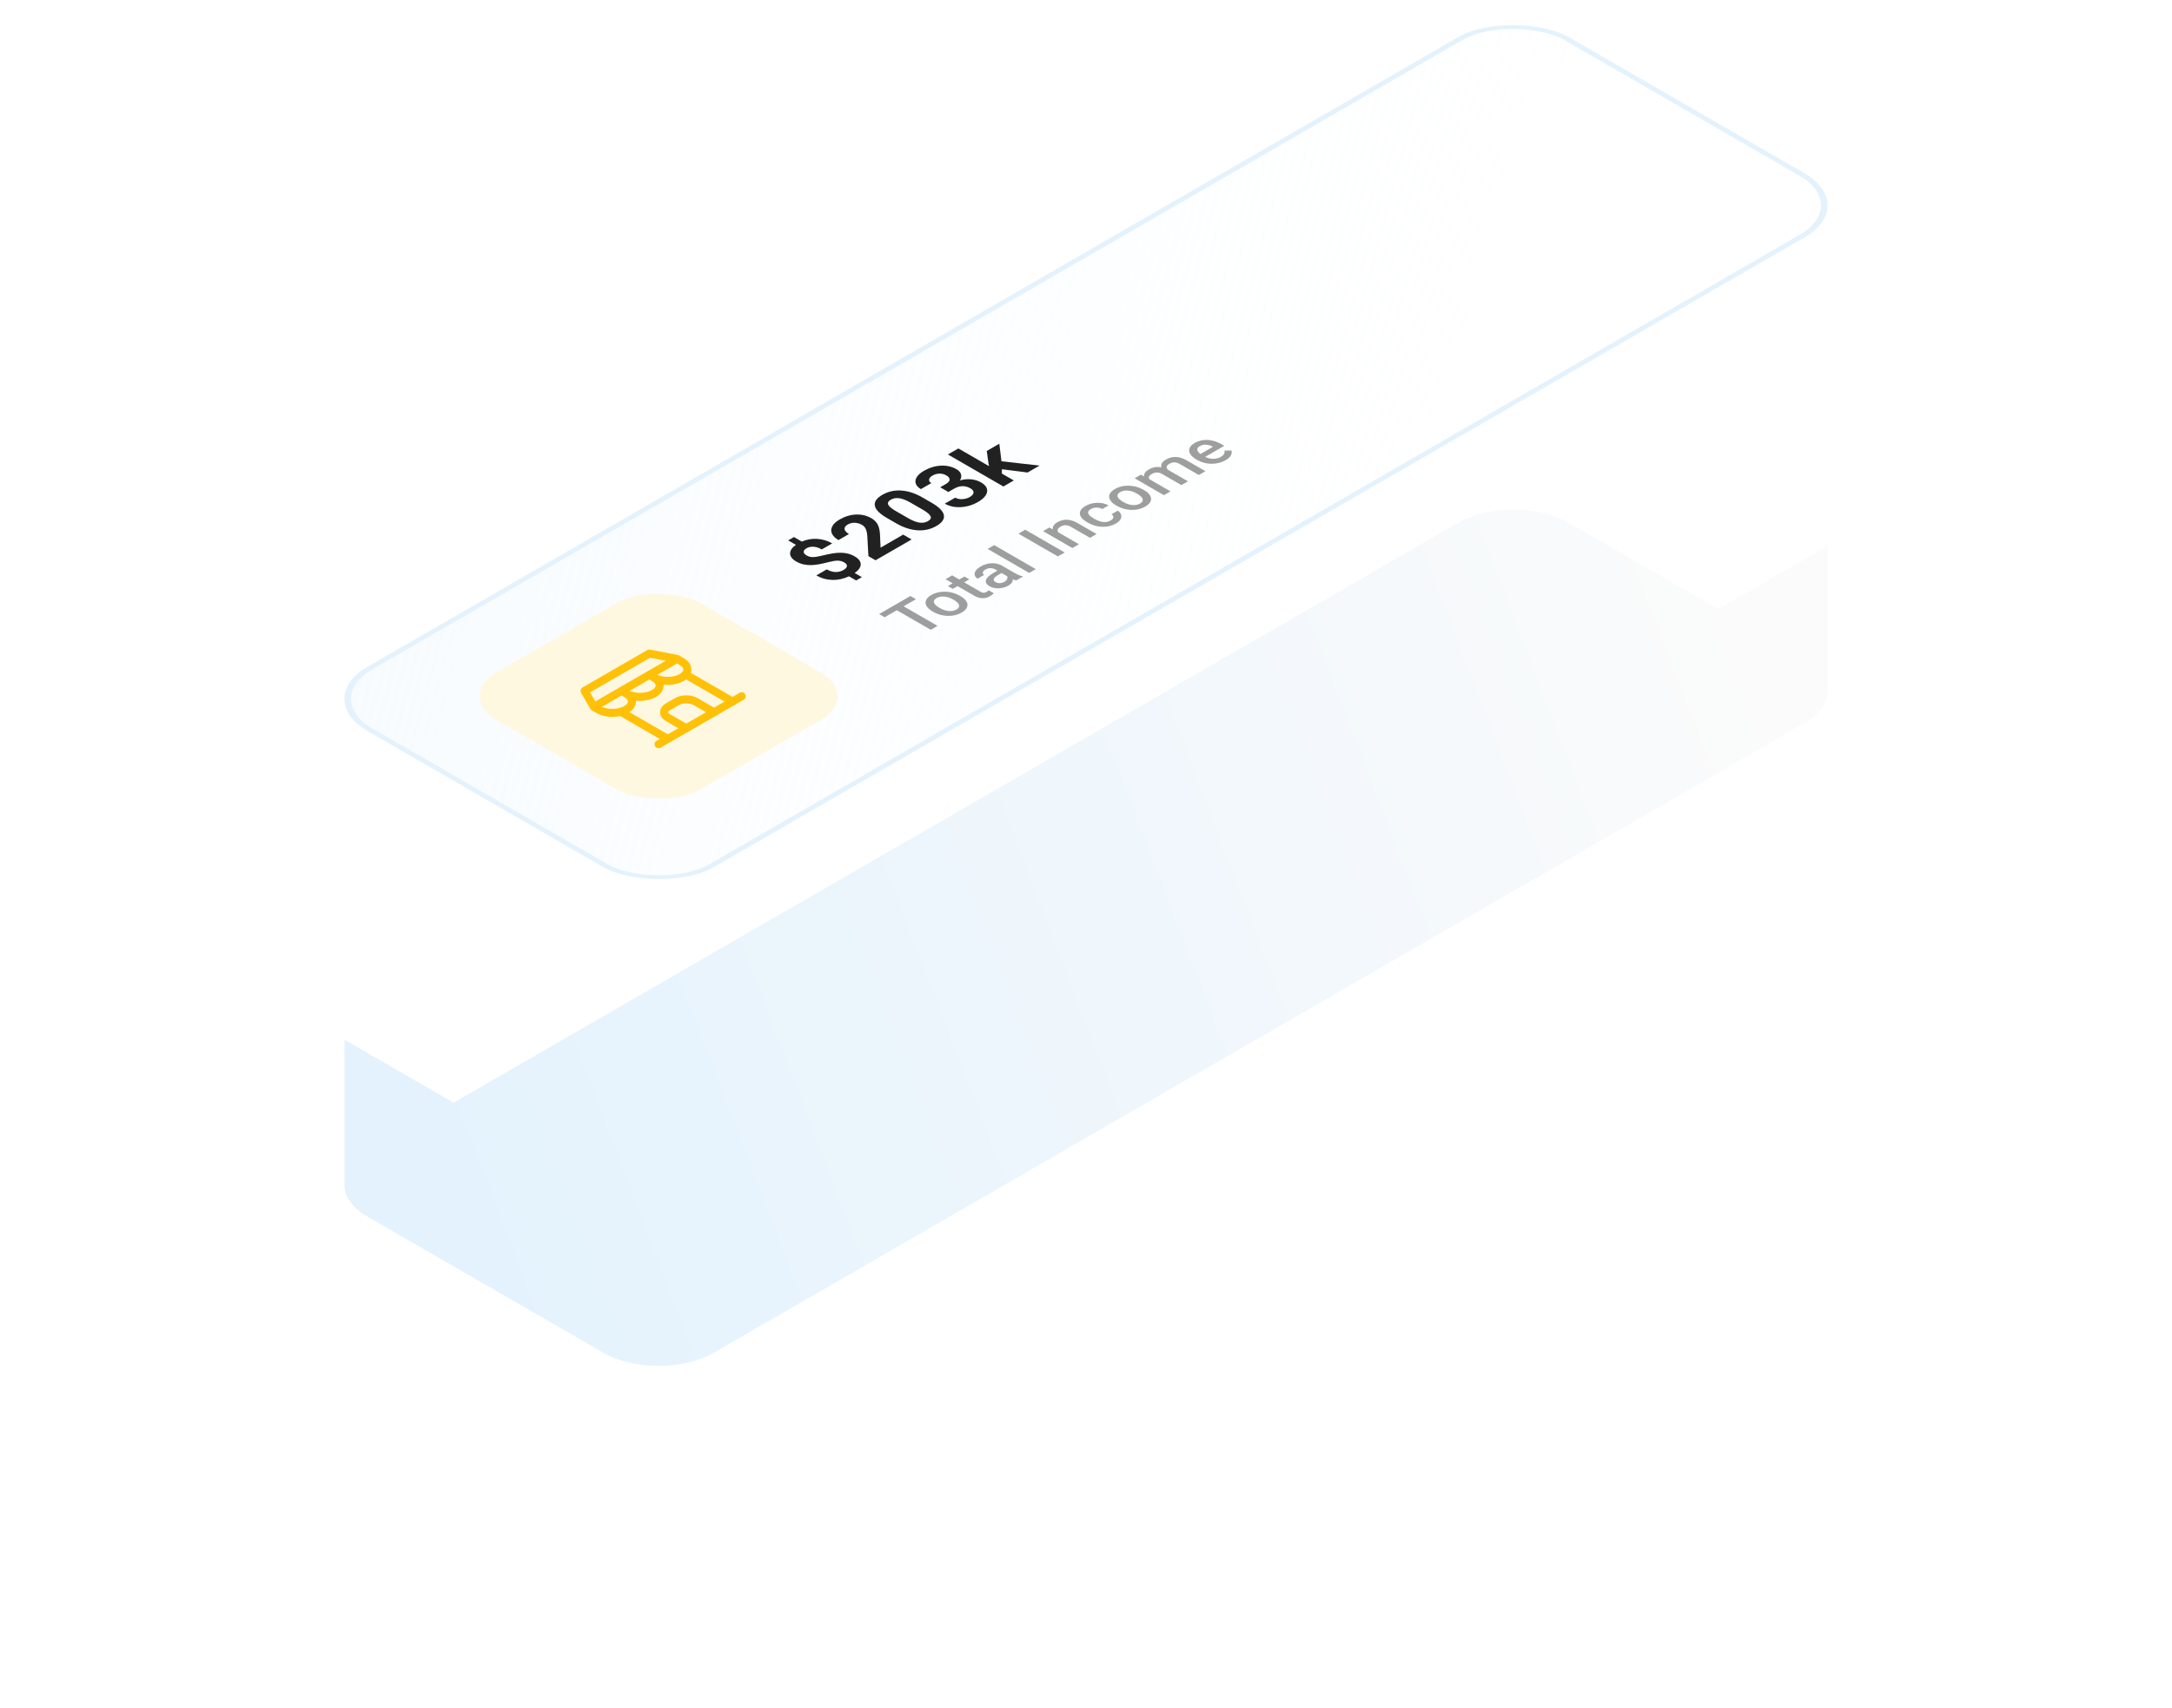 <svg width="407" height="320" viewBox="0 0 407 320" fill="none" xmlns="http://www.w3.org/2000/svg">
<g filter="url(#filter0_d)">
<path d="M84.999 142.641L64.549 130.834V157.67C64.537 157.868 64.537 158.065 64.549 158.262V158.276C64.678 160.343 66.111 162.388 68.844 163.966L113.006 189.461C118.746 192.775 128.052 192.774 133.791 189.461L338.155 71.48C341.16 69.745 342.592 67.446 342.451 65.173V38.317L321.975 50.139L293.993 33.986C288.254 30.672 278.948 30.672 273.209 33.986L84.999 142.641Z" fill="url(#paint0_linear)"/>
</g>
<rect x="0.866" width="258.975" height="73.993" rx="11.5" transform="matrix(0.866 -0.5 0.866 0.5 58.568 131.399)" fill="white"/>
<rect x="0.866" width="258.975" height="73.993" rx="11.5" transform="matrix(0.866 -0.5 0.866 0.5 58.568 131.399)" fill="url(#paint1_linear)"/>
<rect x="0.866" width="258.975" height="73.993" rx="11.5" transform="matrix(0.866 -0.5 0.866 0.5 58.568 131.399)" stroke="#E3F2FD"/>
<path d="M171.63 112.285L169.326 113.615L175.679 117.283L174.405 118.018L168.052 114.351L165.769 115.669L164.733 115.071L170.594 111.688L171.63 112.285ZM174.755 114.588C174.218 114.277 173.84 113.937 173.624 113.566C173.404 113.193 173.372 112.828 173.527 112.473C173.68 112.115 174.006 111.792 174.507 111.503C175.248 111.075 176.087 110.866 177.024 110.876C177.964 110.884 178.847 111.105 179.673 111.538L179.967 111.702C180.508 112.015 180.887 112.355 181.104 112.722C181.323 113.087 181.356 113.449 181.2 113.809C181.048 114.166 180.718 114.491 180.211 114.784C179.436 115.231 178.558 115.441 177.577 115.414C176.596 115.383 175.676 115.119 174.816 114.623L174.755 114.588ZM176.095 113.938C176.66 114.264 177.22 114.452 177.775 114.503C178.326 114.552 178.81 114.456 179.226 114.216C179.642 113.976 179.803 113.695 179.708 113.375C179.617 113.053 179.258 112.711 178.632 112.35C178.078 112.03 177.518 111.845 176.953 111.796C176.391 111.745 175.906 111.838 175.496 112.074C175.094 112.307 174.935 112.584 175.019 112.906C175.101 113.227 175.459 113.57 176.095 113.938ZM178.419 107.821L179.754 108.591L180.723 108.032L181.636 108.559L180.667 109.119L183.732 110.888C183.942 111.009 184.135 111.074 184.311 111.081C184.487 111.085 184.681 111.026 184.894 110.903C185.036 110.821 185.163 110.728 185.275 110.624L186.229 111.175C186.026 111.382 185.794 111.561 185.534 111.711C184.586 112.258 183.59 112.23 182.545 111.626L179.434 109.83L178.531 110.352L177.617 109.825L178.521 109.303L177.186 108.533L178.419 107.821ZM190.441 108.761C190.282 108.732 190.063 108.661 189.786 108.547C189.803 109.01 189.527 109.406 188.959 109.734C188.407 110.052 187.8 110.221 187.137 110.241C186.474 110.26 185.911 110.136 185.447 109.868C184.862 109.531 184.63 109.147 184.752 108.717C184.874 108.284 185.339 107.833 186.148 107.367L186.904 106.93L186.543 106.722C186.259 106.558 185.953 106.473 185.625 106.467C185.293 106.46 184.965 106.549 184.641 106.737C184.36 106.899 184.201 107.073 184.164 107.258C184.123 107.442 184.211 107.596 184.427 107.721L183.194 108.433C182.893 108.259 182.712 108.039 182.651 107.774C182.587 107.506 182.651 107.231 182.844 106.948C183.04 106.663 183.35 106.398 183.773 106.154C184.416 105.783 185.09 105.581 185.797 105.547C186.501 105.512 187.151 105.661 187.746 105.993L190.222 107.422C190.716 107.707 191.18 107.895 191.613 107.985L191.699 108.035L190.441 108.761ZM188.198 109.031C188.441 108.89 188.61 108.724 188.705 108.533C188.803 108.339 188.807 108.154 188.715 107.976L187.68 107.378L187.015 107.762C186.559 108.026 186.295 108.27 186.224 108.495C186.153 108.719 186.263 108.915 186.554 109.083C186.79 109.22 187.058 109.285 187.355 109.277C187.653 109.265 187.934 109.183 188.198 109.031ZM194.094 106.652L192.861 107.364L185.067 102.864L186.3 102.152L194.094 106.652ZM199.504 103.529L198.225 104.267L190.836 100.002L192.115 99.264L199.504 103.529ZM196.616 98.856L197.286 99.202C197.201 98.684 197.489 98.235 198.149 97.855C199.292 97.194 200.529 97.236 201.858 97.981L205.486 100.075L204.253 100.787L200.696 98.733C200.348 98.532 200.014 98.428 199.696 98.42C199.378 98.408 199.049 98.501 198.707 98.698C198.21 98.985 198.064 99.329 198.271 99.729L202.178 101.985L200.945 102.697L195.454 99.527L196.616 98.856ZM208.12 97.535C208.428 97.358 208.594 97.158 208.617 96.938C208.641 96.717 208.528 96.526 208.277 96.366L209.439 95.695C209.768 95.9 209.981 96.147 210.079 96.434C210.174 96.719 210.136 97.01 209.967 97.307C209.798 97.603 209.516 97.866 209.12 98.095C208.352 98.538 207.494 98.746 206.547 98.719C205.6 98.691 204.688 98.425 203.812 97.919L203.685 97.846C202.849 97.363 202.405 96.849 202.35 96.302C202.293 95.753 202.65 95.256 203.421 94.811C204.074 94.434 204.796 94.237 205.588 94.222C206.379 94.202 207.095 94.365 207.734 94.711L206.572 95.382C206.244 95.208 205.877 95.121 205.471 95.121C205.069 95.119 204.712 95.208 204.4 95.388C204.001 95.618 203.839 95.88 203.913 96.173C203.984 96.464 204.312 96.78 204.898 97.122L205.096 97.236C205.691 97.58 206.242 97.775 206.75 97.822C207.257 97.865 207.714 97.77 208.12 97.535ZM209.16 94.726C208.622 94.415 208.245 94.074 208.029 93.703C207.809 93.33 207.777 92.966 207.932 92.611C208.085 92.253 208.411 91.93 208.912 91.641C209.653 91.213 210.492 91.004 211.429 91.014C212.369 91.022 213.252 91.243 214.077 91.676L214.372 91.84C214.913 92.153 215.292 92.493 215.508 92.86C215.728 93.225 215.76 93.587 215.605 93.947C215.453 94.304 215.123 94.629 214.615 94.922C213.841 95.369 212.963 95.579 211.982 95.552C211.001 95.521 210.08 95.257 209.221 94.761L209.16 94.726ZM210.5 94.075C211.065 94.402 211.625 94.59 212.18 94.641C212.731 94.69 213.215 94.594 213.631 94.354C214.047 94.114 214.208 93.833 214.113 93.513C214.022 93.191 213.663 92.849 213.037 92.488C212.482 92.167 211.923 91.983 211.358 91.934C210.796 91.883 210.311 91.976 209.901 92.212C209.499 92.445 209.34 92.722 209.424 93.044C209.505 93.365 209.864 93.708 210.5 94.075ZM213.773 88.952L214.382 89.262C214.318 88.78 214.62 88.345 215.29 87.959C216.024 87.535 216.808 87.407 217.64 87.575C217.477 87.02 217.758 86.534 218.482 86.116C219.088 85.766 219.705 85.603 220.334 85.627C220.967 85.648 221.613 85.845 222.273 86.218L225.881 88.301L224.648 89.013L221.075 86.951C220.727 86.75 220.395 86.646 220.081 86.64C219.766 86.634 219.433 86.733 219.081 86.936C218.8 87.098 218.646 87.275 218.619 87.466C218.592 87.654 218.665 87.838 218.837 88.02L222.608 90.191L221.375 90.903L217.762 88.817C217.098 88.454 216.446 88.458 215.803 88.829C215.309 89.114 215.16 89.432 215.356 89.784L219.335 92.08L218.102 92.792L212.611 89.623L213.773 88.952ZM229.666 86.233C228.885 86.684 228.005 86.909 227.027 86.907C226.05 86.901 225.152 86.662 224.333 86.189L224.181 86.101C223.633 85.785 223.249 85.442 223.029 85.073C222.809 84.7 222.77 84.334 222.912 83.974C223.054 83.615 223.36 83.3 223.831 83.028C224.578 82.597 225.394 82.401 226.276 82.442C227.163 82.481 228.042 82.753 228.915 83.257L229.412 83.544L225.825 85.615C226.315 85.855 226.825 85.975 227.352 85.975C227.883 85.973 228.35 85.856 228.753 85.624C229.318 85.298 229.549 84.9 229.448 84.431L230.747 84.414C230.855 84.73 230.816 85.048 230.63 85.366C230.444 85.68 230.123 85.969 229.666 86.233ZM224.815 83.602C224.477 83.798 224.321 84.024 224.348 84.282C224.379 84.538 224.577 84.804 224.942 85.082L227.291 83.725L227.2 83.673C226.76 83.45 226.339 83.334 225.936 83.324C225.531 83.312 225.157 83.405 224.815 83.602Z" fill="#9E9E9E"/>
<path d="M158.194 105.388C157.824 105.175 157.427 105.065 157.003 105.06C156.579 105.05 156.029 105.133 155.353 105.31C154.676 105.487 154.069 105.627 153.533 105.728C152.991 105.827 152.475 105.883 151.983 105.896C151.491 105.904 151.013 105.857 150.549 105.756C150.089 105.651 149.638 105.472 149.196 105.217C148.433 104.776 148.052 104.275 148.052 103.713C148.052 103.15 148.415 102.612 149.141 102.1L147.693 101.264L148.776 100.639L150.244 101.486C151.155 101.09 152.114 100.922 153.12 100.982C154.121 101.04 155.062 101.322 155.941 101.83L153.986 102.959C153.445 102.646 152.928 102.478 152.436 102.455C151.945 102.426 151.512 102.52 151.137 102.736C150.767 102.95 150.587 103.176 150.596 103.416C150.601 103.653 150.788 103.878 151.158 104.092C151.5 104.289 151.875 104.391 152.281 104.396C152.687 104.401 153.266 104.312 154.02 104.127C154.777 103.939 155.427 103.801 155.968 103.713C156.505 103.622 157.015 103.577 157.497 103.58C157.975 103.58 158.433 103.633 158.871 103.74C159.304 103.844 159.726 104.015 160.136 104.252C160.903 104.694 161.286 105.192 161.286 105.744C161.286 106.296 160.91 106.839 160.156 107.373L161.503 108.15L160.427 108.771L159.087 107.998C158.063 108.474 157.019 108.699 155.955 108.673C154.89 108.642 153.896 108.36 152.971 107.826L154.926 106.697C155.463 107.007 156.002 107.172 156.543 107.193C157.085 107.209 157.594 107.078 158.072 106.802C158.469 106.573 158.679 106.332 158.702 106.08C158.72 105.825 158.551 105.594 158.194 105.388ZM170.82 101.092L164.067 104.99L162.727 104.217L162.518 100.416C162.477 99.887 162.382 99.46 162.234 99.135C162.089 98.807 161.857 98.55 161.537 98.365C161.099 98.113 160.646 97.979 160.177 97.963C159.703 97.945 159.261 98.054 158.851 98.291C158.409 98.546 158.212 98.837 158.262 99.162C158.312 99.483 158.584 99.786 159.081 100.072L157.118 101.205C156.519 100.859 156.113 100.46 155.901 100.01C155.693 99.557 155.711 99.098 155.955 98.635C156.194 98.169 156.645 97.744 157.308 97.362C158.323 96.776 159.353 96.462 160.4 96.42C161.451 96.376 162.421 96.61 163.309 97.123C163.796 97.404 164.166 97.764 164.419 98.201C164.672 98.639 164.827 99.229 164.886 99.971L165.008 102.627L169.243 100.182L170.82 101.092ZM174.581 94.217C175.944 95.004 176.704 95.768 176.862 96.51C177.019 97.252 176.555 97.937 175.468 98.564C174.394 99.184 173.219 99.454 171.943 99.373C170.666 99.292 169.36 98.874 168.025 98.119L166.212 97.072C164.836 96.278 164.076 95.511 163.932 94.772C163.792 94.03 164.259 93.349 165.332 92.729C166.406 92.109 167.581 91.84 168.857 91.92C170.129 91.999 171.433 92.415 172.768 93.17L174.581 94.217ZM170.637 94.198C169.82 93.726 169.114 93.449 168.519 93.366C167.924 93.277 167.389 93.37 166.916 93.643C166.455 93.909 166.293 94.208 166.428 94.541C166.564 94.869 167.001 95.255 167.741 95.698L170.136 97.08C170.939 97.544 171.645 97.826 172.254 97.928C172.863 98.024 173.409 97.933 173.891 97.654C174.369 97.378 174.527 97.071 174.365 96.733C174.202 96.394 173.74 96 172.978 95.549L170.637 94.198ZM176.178 91.311L177.22 90.71C177.716 90.423 177.96 90.139 177.951 89.858C177.942 89.577 177.732 89.318 177.322 89.081C176.925 88.852 176.496 88.742 176.036 88.753C175.58 88.76 175.145 88.884 174.73 89.124C174.356 89.34 174.146 89.581 174.101 89.846C174.051 90.109 174.191 90.336 174.52 90.526L172.565 91.655C172.051 91.358 171.728 91.013 171.598 90.62C171.467 90.221 171.534 89.812 171.801 89.393C172.071 88.971 172.506 88.587 173.106 88.241C174.148 87.639 175.215 87.313 176.307 87.26C177.394 87.206 178.375 87.431 179.25 87.936C179.701 88.197 179.978 88.516 180.082 88.893C180.186 89.271 180.116 89.647 179.872 90.022C180.626 89.816 181.336 89.75 182.004 89.823C182.676 89.893 183.282 90.085 183.824 90.397C184.699 90.902 185.08 91.492 184.967 92.166C184.859 92.838 184.279 93.478 183.228 94.084C182.245 94.652 181.18 94.967 180.035 95.03C178.894 95.09 177.897 94.873 177.044 94.381L179 93.252C179.369 93.466 179.809 93.561 180.319 93.537C180.833 93.511 181.293 93.381 181.699 93.147C182.164 92.879 182.405 92.599 182.423 92.307C182.441 92.01 182.247 91.745 181.841 91.51C180.858 90.943 179.825 90.971 178.742 91.596L177.707 92.194L176.178 91.311ZM187.741 87.932V88.745L189.974 90.034L188.019 91.163L177.626 85.163L179.581 84.034L185.339 87.358L185.231 86.858L184.906 84.507L187.254 83.151L187.66 86.44L194.805 87.245L192.559 88.542L187.741 87.932Z" fill="#212121"/>
<rect width="43.996" height="43.996" rx="9" transform="matrix(0.866 -0.5 0.866 0.5 85.297 130.466)" fill="#FFF8E1"/>
<g clipPath="url(#clip0)">
<path d="M123.4 139.465L138.988 130.466" stroke="#FFC107" stroke-width="1.5" stroke-linecap="round" stroke-linejoin="round"/>
<path d="M111.277 132.466L112.143 132.966C112.832 133.364 113.767 133.587 114.741 133.587C115.716 133.587 116.65 133.364 117.339 132.966C118.028 132.568 118.415 132.029 118.415 131.466C118.415 130.904 118.028 130.364 117.339 129.966M111.277 132.466L116.473 129.467L117.339 129.966M111.277 132.466L126.865 123.467M111.277 132.466L109.546 129.467L121.669 122.468L126.865 123.467M117.339 129.966C118.028 130.364 118.963 130.588 119.937 130.588C120.911 130.588 121.846 130.364 122.535 129.966C123.224 129.569 123.611 129.029 123.611 128.467C123.611 127.904 123.224 127.365 122.535 126.967M122.535 126.967L121.669 126.467M122.535 126.967C123.224 127.365 124.158 127.588 125.133 127.588C126.107 127.588 127.042 127.365 127.731 126.967C128.42 126.569 128.807 126.03 128.807 125.467C128.807 124.905 128.42 124.365 127.731 123.967L126.865 123.467" stroke="#FFC107" stroke-width="1.5" stroke-linecap="round" stroke-linejoin="round"/>
<path d="M125.133 138.466L116.343 133.391" stroke="#FFC107" stroke-width="1.5" stroke-linecap="round" stroke-linejoin="round"/>
<path d="M137.257 131.467L128.466 126.392" stroke="#FFC107" stroke-width="1.5" stroke-linecap="round" stroke-linejoin="round"/>
<path d="M128.597 136.466L125.133 134.466C124.673 134.201 124.415 133.841 124.415 133.466C124.415 133.091 124.673 132.731 125.133 132.466L126.865 131.466C127.324 131.201 127.947 131.052 128.597 131.052C129.246 131.052 129.869 131.201 130.329 131.466L133.793 133.466" stroke="#FFC107" stroke-width="1.5" stroke-linecap="round" stroke-linejoin="round"/>
</g>
<defs>
<filter id="filter0_d" x="0.54" y="31.5" width="405.92" height="288.446" filterUnits="userSpaceOnUse" color-interpolation-filters="sRGB">
<feFlood flood-opacity="0" result="BackgroundImageFix"/>
<feColorMatrix in="SourceAlpha" type="matrix" values="0 0 0 0 0 0 0 0 0 0 0 0 0 0 0 0 0 0 127 0"/>
<feOffset dy="64"/>
<feGaussianBlur stdDeviation="32"/>
<feColorMatrix type="matrix" values="0 0 0 0 0 0 0 0 0 0 0 0 0 0 0 0 0 0 0.05 0"/>
<feBlend mode="normal" in2="BackgroundImageFix" result="effect1_dropShadow"/>
<feBlend mode="normal" in="SourceGraphic" in2="effect1_dropShadow" result="shape"/>
</filter>
<linearGradient id="paint0_linear" x1="333.319" y1="70.455" x2="79.005" y2="167.537" gradientUnits="userSpaceOnUse">
<stop stop-color="#FBFBFB"/>
<stop offset="1" stop-color="#E3F2FD"/>
</linearGradient>
<linearGradient id="paint1_linear" x1="-125.22" y1="-116.149" x2="93.906" y2="181.541" gradientUnits="userSpaceOnUse">
<stop stop-color="#E3F2FD"/>
<stop offset="1" stop-color="white" stop-opacity="0"/>
</linearGradient>
<clipPath id="clip0">
<rect width="23.998" height="23.998" fill="white" transform="matrix(0.866 -0.5 0.866 0.5 102.617 130.466)"/>
</clipPath>
</defs>
</svg>
